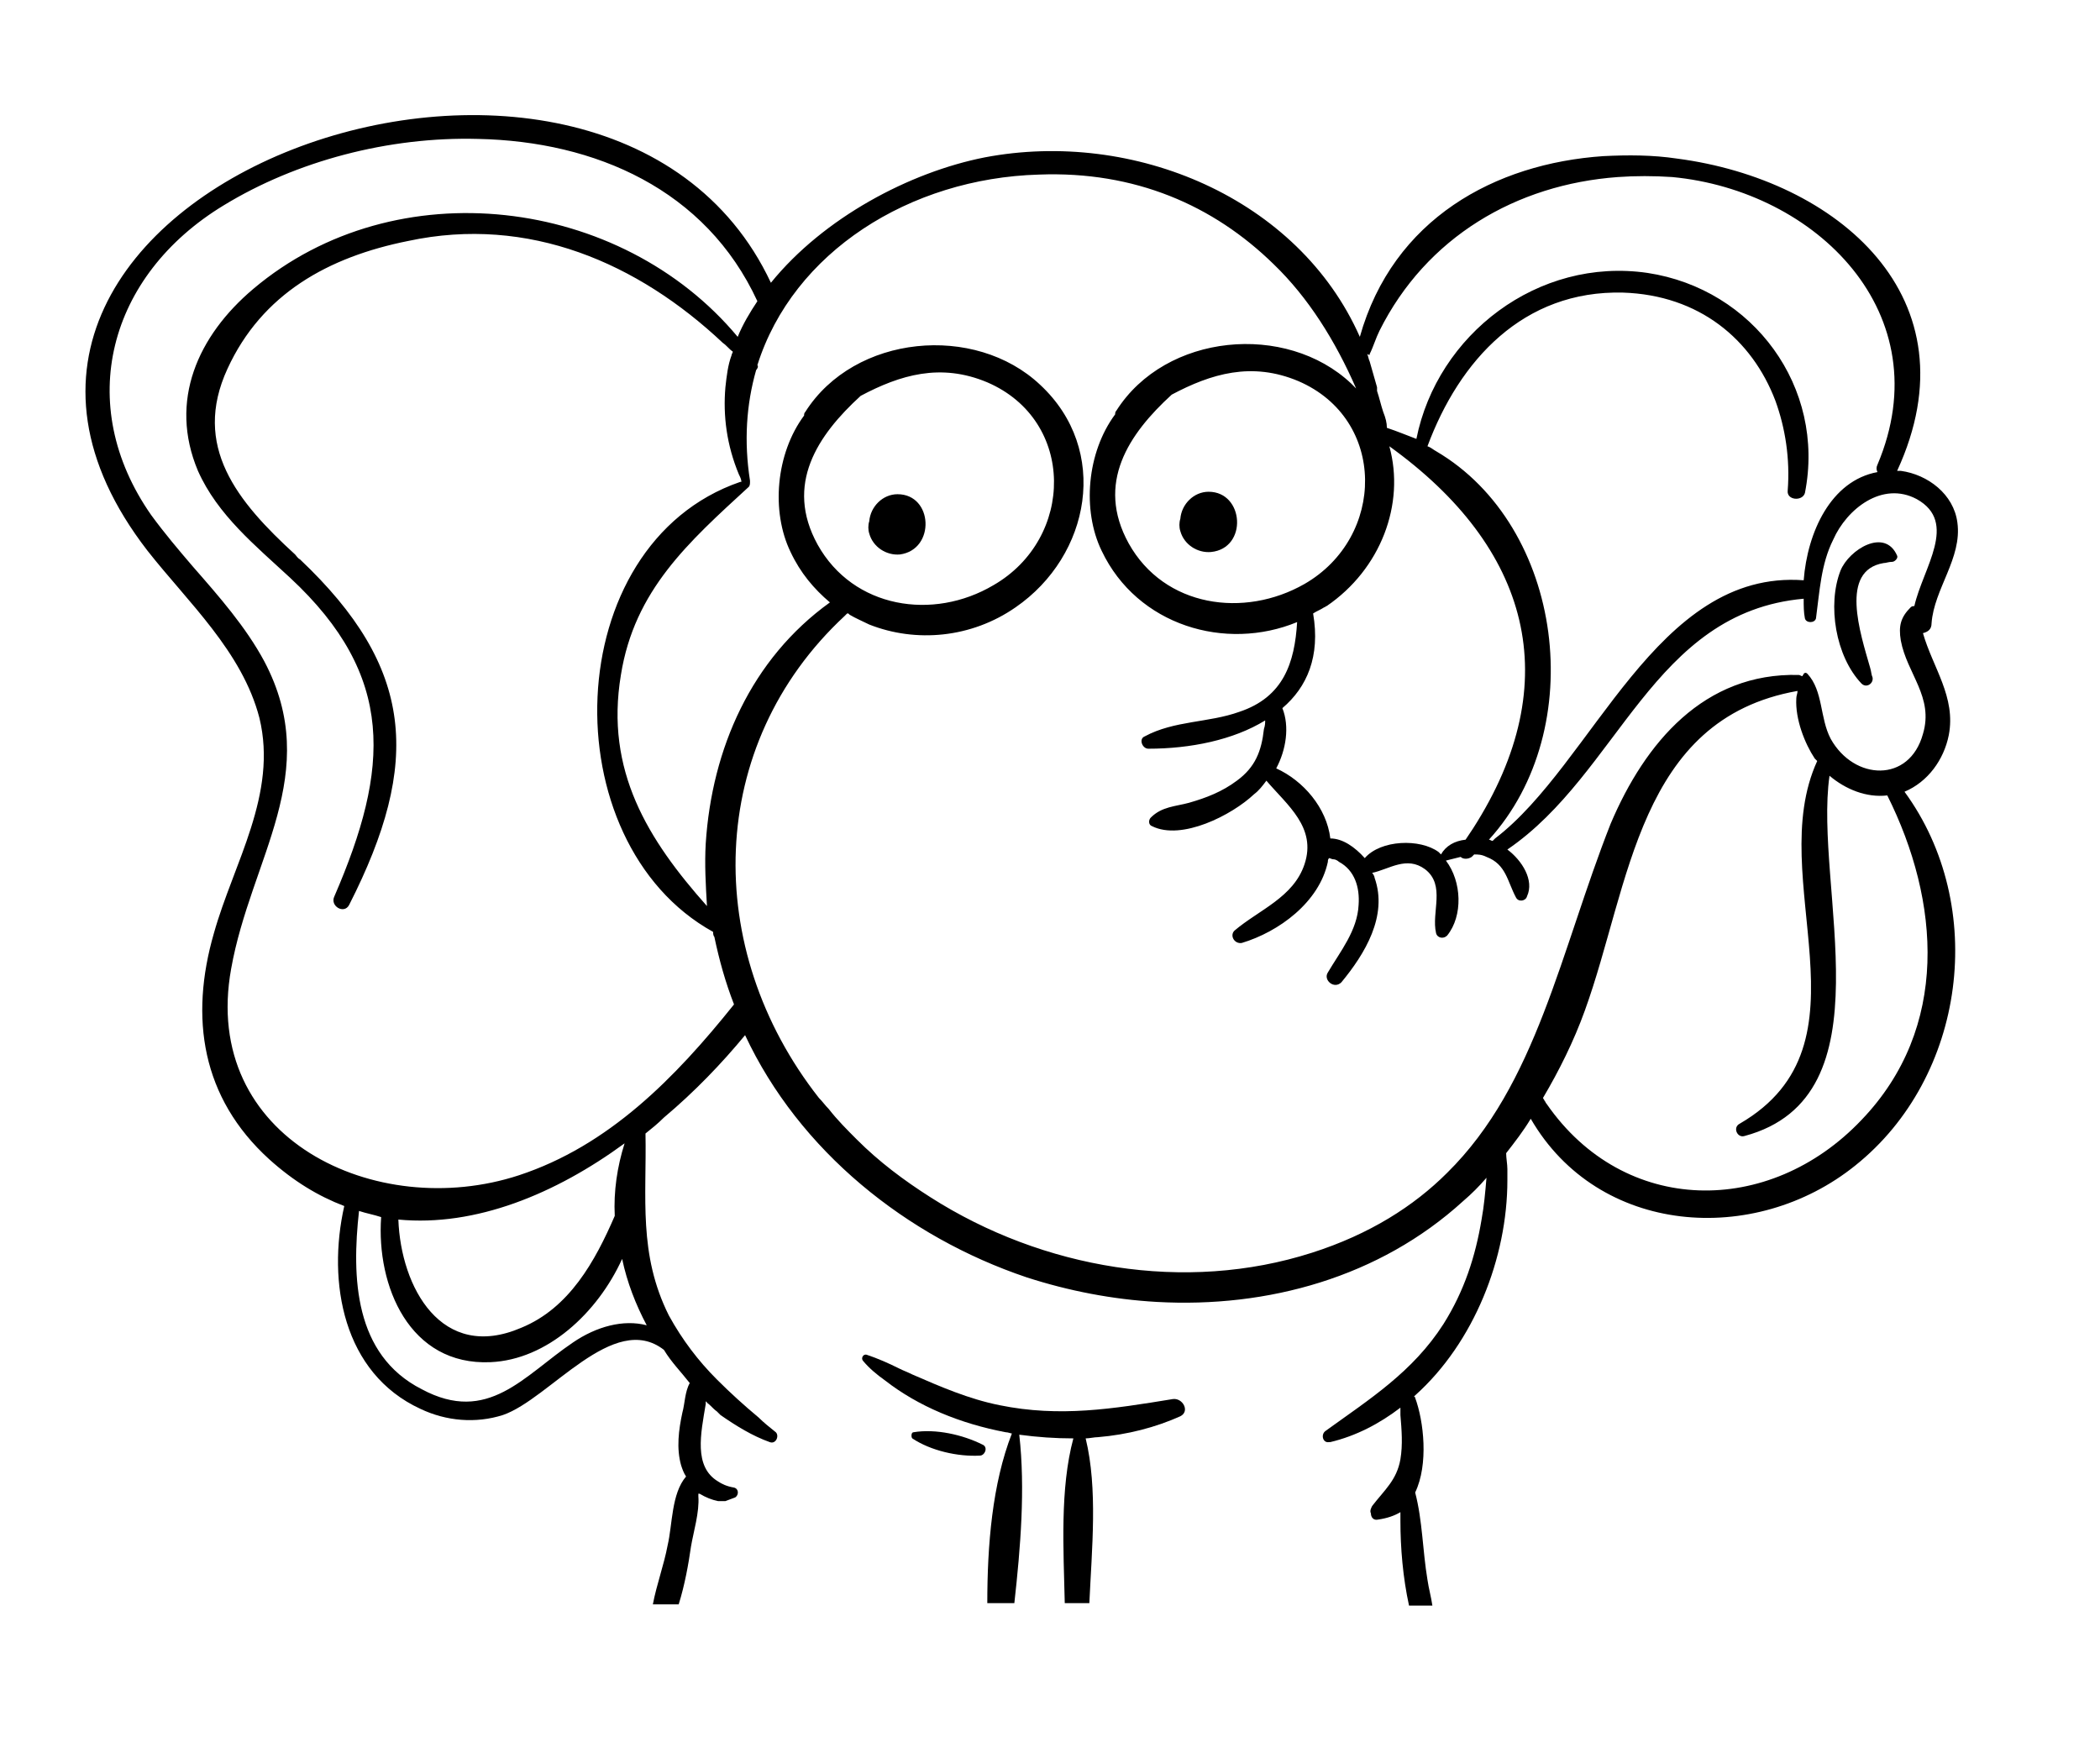 <?xml version="1.0" encoding="utf-8"?>
<!-- Generator: Adobe Illustrator 20.1.0, SVG Export Plug-In . SVG Version: 6.00 Build 0)  -->
<svg version="1.1" id="Vrstva_13" xmlns="http://www.w3.org/2000/svg" xmlns:xlink="http://www.w3.org/1999/xlink" x="0px" y="0px"
	 viewBox="0 0 170.8 141.7" style="enable-background:new 0 0 170.8 141.7;" xml:space="preserve">
<path d="M73,40.2c-1.2,0-2.2,1-2.3,2.2c-0.1,0.3-0.1,0.7,0,1c0.3,1.1,1.4,1.8,2.5,1.7C76.1,44.7,75.9,40.2,73,40.2z"/>
<path d="M98.3,40c-1.2,0-2.2,1-2.3,2.2c-0.1,0.3-0.1,0.7,0,1c0.3,1.1,1.4,1.8,2.5,1.7C101.5,44.6,101.2,40,98.3,40z"/>
<path d="M88.3,117c0.3,0,0.7-0.1,1-0.1c2.4-0.2,4.7-0.8,6.7-1.7c0.8-0.4,0.2-1.5-0.6-1.4c-4.9,0.8-9.2,1.5-14.1,0.5
	c-2.5-0.5-4.8-1.5-7.1-2.5c-0.4-0.2-0.7-0.3-1.1-0.5c-0.8-0.4-1.7-0.8-2.6-1.1c-0.3-0.1-0.5,0.3-0.3,0.5c0.5,0.6,1.1,1.1,1.8,1.6
	c2.7,2.1,6.1,3.5,9.8,4.2c0.2,0,0.4,0.1,0.5,0.1c-1.6,4.1-2,9.1-2,13.8h2.1h0.1c0.5-4.5,0.9-9.3,0.4-13.7c1.5,0.2,2.9,0.3,4.4,0.3
	c-1.1,4.1-0.8,9-0.7,13.4h1.9h0.1C88.8,126,89.3,121.1,88.3,117z"/>
<path d="M158.5,59.8c0.6-3.1-1.3-5.5-2.1-8.3c0.4-0.1,0.7-0.3,0.7-0.8c0.2-2.8,2.5-5.3,2.1-8.2c-0.3-2.3-2.4-3.9-4.6-4.2
	c-0.1,0-0.2,0-0.3,0c6.5-14.1-4.9-23.7-17.9-25.4c-2-0.3-4-0.3-6-0.2c-8.8,0.6-17.1,5.1-19.8,14.7c-5-11.3-18.4-16.9-30.5-14.6
	C74,14,67,17.7,62.7,23C49.2-5.8-10.6,15.6,12,44.8c3.3,4.2,7.7,8.2,9.1,13.6c1.5,6.2-2.1,11.8-3.7,17.5c-2,6.9-1,13.4,4.5,18.4
	c2,1.8,4,3,6.1,3.8c-1.4,6.2-0.1,13.6,6.2,16.5c2.1,1,4.5,1.2,6.7,0.5c3.8-1.3,9-8.5,13.1-5.3c0.6,1,1.4,1.8,2.1,2.7
	c-0.4,0.7-0.4,1.7-0.6,2.4c-0.3,1.4-0.5,2.9-0.1,4.3c0.1,0.3,0.2,0.6,0.4,0.9c-1.2,1.4-1.1,3.9-1.5,5.6c-0.3,1.6-0.9,3.2-1.2,4.8h2
	h0.1c0.5-1.6,0.8-3.3,1-4.7c0.2-1.2,0.7-2.8,0.6-4.1c0-0.1,0-0.2,0-0.2c0,0,0,0,0.1,0c0.5,0.3,1,0.5,1.5,0.6c0.2,0,0.4,0,0.6,0
	c0.3-0.1,0.5-0.2,0.8-0.3c0.3-0.2,0.3-0.7-0.1-0.8c-0.6-0.1-1-0.3-1.3-0.5c-2-1.2-1.4-3.9-1-6.3c0-0.1,0-0.2,0-0.2
	c0,0,0.1,0,0.1,0.1c0.3,0.2,0.5,0.5,0.8,0.7c0.1,0.1,0.2,0.2,0.3,0.3c1.3,0.9,2.6,1.7,4,2.2c0.5,0.2,0.8-0.5,0.5-0.8
	c-0.5-0.4-1-0.8-1.4-1.2c-1.2-1-2.3-2-3.4-3.1c-1.5-1.5-2.8-3.2-3.9-5.2c-2.5-5-1.8-9.6-1.9-14.8c0.5-0.4,1-0.8,1.5-1.3
	c2.5-2.1,4.7-4.4,6.6-6.7c4.4,9.4,13.1,16.4,22.9,19.7c3.4,1.1,7,1.8,10.6,2c9,0.5,18.1-2,24.9-8.2c0.7-0.6,1.3-1.2,1.9-1.9
	c-0.1,1.2-0.2,2.3-0.4,3.4c-0.5,3-1.4,5.8-3.1,8.5c-2.5,3.9-6,6.1-9.6,8.7c-0.4,0.3-0.2,1,0.3,0.9c0,0,0.1,0,0.1,0
	c2.1-0.5,4-1.5,5.7-2.8c0,0.2,0,0.4,0,0.6c0.1,1.2,0.2,2.4,0,3.6c-0.3,1.7-1.3,2.5-2.3,3.8c-0.1,0.2-0.2,0.4-0.1,0.6
	c0,0.3,0.2,0.6,0.6,0.5c0.7-0.1,1.3-0.3,1.8-0.6c0,0.2,0,0.5,0,0.7c0,2.2,0.2,4.6,0.7,6.9h1.8h0.1c-0.1-0.7-0.3-1.4-0.4-2.1
	c-0.4-2.4-0.4-4.8-1-7.1c1.1-2.3,0.7-5.8,0-7.7c0,0,0,0,0,0c0,0,0-0.1-0.1-0.1c0,0,0,0,0.1-0.1c4.8-4.3,7.5-11.2,7.5-17.5
	c0-0.3,0-0.6,0-0.9c0-0.4-0.1-0.9-0.1-1.3c0.7-0.9,1.4-1.8,2-2.8c5.5,9.5,18.2,10.4,26.4,3.8c9-7.2,10.8-21.1,4-30.4
	C156.8,63.6,158.1,61.8,158.5,59.8z M111.4,28.8c0.3-0.6,0.5-1.3,0.8-1.9c3.8-7.6,11.1-11.9,19.4-12.5c1.4-0.1,2.9-0.1,4.4,0
	c11.7,1.1,21.9,11.1,16.7,23.4c-0.1,0.2-0.1,0.4,0,0.6c-3.8,0.7-5.7,4.9-6,8.8c-12-0.9-17.1,14.9-25.1,21c-0.1,0.1-0.1,0.1-0.2,0.2
	c-0.1,0-0.2-0.1-0.3-0.1c8.2-9,6.1-25.5-4.3-31.6c-0.2-0.1-0.4-0.3-0.7-0.4c2.6-7,7.8-12.7,15.9-12.5c6.2,0.2,10.5,3.8,12.4,8.8
	c0.8,2.2,1.2,4.7,1,7.3c-0.1,0.8,1.2,0.9,1.4,0.2c1.7-8.6-4.2-16.6-12.8-17.9c-8.9-1.3-17.1,5-18.8,13.5c-0.8-0.3-1.5-0.6-2.4-0.9
	c0-0.4-0.1-0.8-0.3-1.3c-0.2-0.6-0.3-1.1-0.5-1.7c0,0,0,0,0,0c0-0.1,0-0.2,0-0.3c-0.2-0.7-0.4-1.4-0.6-2.1c-0.1-0.2-0.1-0.4-0.2-0.6
	C111.4,28.9,111.4,28.9,111.4,28.8z M104.3,57.6c2-1.7,3.1-4.2,2.5-7.7c0.3-0.2,0.6-0.3,0.9-0.5c0.1,0,0.1-0.1,0.2-0.1
	c4.4-3,6.4-8.3,5.1-13c11.4,8.2,14.5,19.1,6.8,31.1c-0.2,0.3-0.4,0.6-0.6,0.9c-0.9,0.1-1.6,0.5-2,1.2c-0.1-0.1-0.1-0.1-0.2-0.2
	c-1.5-1.1-4.7-1-6,0.5c-0.8-0.9-1.8-1.6-2.8-1.6c-0.3-2.5-2.2-4.7-4.4-5.7C104.6,61,104.9,59.1,104.3,57.6z M106.1,47.5
	c-4.9,2.8-11.4,1.9-14.3-3.3c-2.7-4.9,0-8.9,3.5-12.1c3.2-1.7,6.5-2.7,10.3-1.1C112.8,34.1,112.7,43.7,106.1,47.5z M52.6,107.8
	c-1.9-0.5-4.1,0.1-6,1.4c-4,2.7-6.9,6.7-12.3,3.8c-5.5-2.8-5.7-9.1-5.1-14.5c0.6,0.2,1.2,0.3,1.8,0.5c-0.4,5.6,2.3,12.1,8.9,11.8
	c4.6-0.2,8.7-4,10.7-8.4C51,104.3,51.7,106.1,52.6,107.8z M50,98.9c-1.6,3.7-3.7,7.5-7.6,9.1c-6.5,2.8-9.8-3.3-10-8.8
	c6.3,0.6,12.8-2.1,18.4-6.2C50.2,94.9,49.9,96.9,50,98.9z M42.2,95.6c-11.6,3.8-25.9-3-23.4-16.8c1.6-9,7.5-15.9,2.7-25
	c-1.5-2.8-3.7-5.3-5.8-7.7c-1.2-1.4-2.3-2.7-3.4-4.2c-6.3-9-3.5-19.5,5.9-25.2c5.9-3.6,13.4-5.6,20.7-5.4
	c9.5,0.2,18.5,4.1,22.7,13.2c-0.6,0.9-1.2,1.9-1.6,2.9c-9.5-11.4-27.8-13.7-39.4-3.9c-4.5,3.8-6.9,9.1-4.5,14.8
	c1.6,3.6,4.7,6.1,7.5,8.7c8.6,8,8.1,15.5,3.6,25.9c-0.4,0.8,0.8,1.5,1.2,0.7c5.9-11.6,5.3-19.3-4-28.1c-0.2-0.1-0.3-0.3-0.4-0.4
	c-4.7-4.3-8.4-8.8-5.5-15.1c2.8-6.1,8.2-9.1,14.7-10.4c9.8-2.1,18.7,1.8,25.6,8.3c0.3,0.2,0.5,0.5,0.8,0.7c0,0.1-0.1,0.2-0.1,0.3
	c-0.3,0.8-0.4,1.7-0.5,2.6c-0.2,2.3,0.1,4.7,1.1,7.1c0.1,0.2,0.2,0.4,0.2,0.6c0,0,0,0-0.1,0C45.4,44.3,44.8,68.5,58,75.8
	c0,0.1,0,0.3,0.1,0.4c0.4,1.9,0.9,3.7,1.6,5.5C54.9,87.7,49.5,93.2,42.2,95.6z M117.7,95.4c-2.7,2.7-6.3,5-11,6.5
	c-10.3,3.3-21.9,1.3-31-4.5c-2.2-1.4-4.2-2.9-6-4.7c-0.8-0.8-1.6-1.6-2.3-2.5c-0.3-0.3-0.5-0.6-0.8-0.9c-9.5-12.1-9.2-28.7,2.1-39.2
	c0.1-0.1,0.1-0.1,0.2-0.2c0,0,0,0,0.1,0c0,0,0.1,0.1,0.1,0.1c0.5,0.3,1,0.5,1.6,0.8c3.8,1.5,8.3,1.1,11.9-1.4
	c6.1-4.2,7.7-12.8,2-18.1c-5.3-5-15.1-4.1-19.1,2.2c-0.1,0.1-0.1,0.2-0.1,0.3c-2.3,3.1-2.7,7.8-1.1,11.1c0.8,1.7,1.9,3,3.2,4.1
	c-6.4,4.6-9.6,11.9-10.1,19.6c-0.1,1.7,0,3.4,0.1,5.1c-4.8-5.4-8.3-11-7-18.8c1.1-6.9,5.5-10.8,10.4-15.3c0.1-0.1,0.1-0.3,0.1-0.4
	c0,0,0-0.1,0-0.1c-0.5-3.2-0.3-6.2,0.5-9c0.1-0.1,0.2-0.3,0.1-0.4c2.9-9.2,12.4-15.2,22.9-15.5c7.8-0.3,14.2,2.5,19.1,7.3
	c2.8,2.7,5,6.2,6.7,10.1c-0.1-0.1-0.3-0.3-0.4-0.4c-5.3-5-15.1-4.1-19.1,2.2c-0.1,0.1-0.1,0.2-0.1,0.3c-2.3,3.1-2.7,7.8-1.1,11.1
	c2.9,6.1,10.1,8.2,15.9,5.8c-0.2,3.3-1.1,6.1-4.7,7.3c-2.5,0.9-5.3,0.7-7.7,2c-0.5,0.2-0.2,1,0.3,1c3.4,0,6.9-0.7,9.5-2.3
	c0,0.2,0,0.4-0.1,0.7c-0.2,1.8-0.7,3.1-2.2,4.2c-1.2,0.9-2.5,1.4-3.9,1.8c-1.1,0.3-2.2,0.3-3.1,1.2c-0.2,0.2-0.2,0.6,0.1,0.7
	c2.4,1.2,6.5-0.9,8.3-2.6c0.4-0.3,0.7-0.7,1-1.1c1.7,2,4.1,3.8,3.1,6.8c-0.9,2.7-3.7,3.7-5.7,5.4c-0.4,0.4,0,1.1,0.6,1
	c3-0.9,6.3-3.3,7-6.6c0-0.1,0-0.2,0.1-0.3c0,0,0,0,0,0c0.1,0,0.2,0.1,0.4,0.1c0.1,0,0.3,0.1,0.4,0.2c1.3,0.7,1.7,2.1,1.6,3.5
	c-0.1,2.1-1.5,3.8-2.5,5.5c-0.4,0.6,0.5,1.4,1.1,0.8c1.9-2.3,3.8-5.4,2.7-8.5c0-0.1-0.1-0.3-0.2-0.4c1.4-0.3,2.8-1.4,4.3-0.3
	c1.7,1.3,0.5,3.5,0.9,5.2c0.1,0.4,0.6,0.5,0.9,0.2c1.3-1.6,1.2-4.4-0.1-6.1c0.4-0.1,0.8-0.2,1.2-0.3c0.2,0.2,0.6,0.2,0.9,0
	c0.1-0.1,0.1-0.1,0.2-0.2c0.3,0,0.6,0,1,0.2c1.6,0.6,1.7,2,2.4,3.3c0.2,0.4,0.8,0.3,0.9-0.1c0.6-1.3-0.4-2.9-1.6-3.8
	c9.1-6.2,11.8-19.3,24.1-20.4c0,0.6,0,1.1,0.1,1.6c0.1,0.4,0.8,0.4,0.9,0c0.3-2.2,0.4-4.4,1.4-6.4c1.1-2.5,4-4.8,6.8-3.3
	c3.4,1.9,0.5,5.6-0.2,8.7c-0.1,0-0.2,0-0.3,0.1c-0.8,0.8-1,1.5-0.8,2.7c0.5,2.7,2.7,4.6,1.8,7.6c-1.1,4-5.6,3.8-7.5,0.4
	c-0.9-1.7-0.6-3.9-1.9-5.3c-0.1-0.1-0.2-0.1-0.3,0c0,0.1-0.1,0.1-0.1,0.2c-0.1,0-0.2-0.1-0.3-0.1c-7.7-0.2-12.5,5.5-15.3,12.1
	C126.9,77.4,125,88.2,117.7,95.4z M66.5,44.3c-2.7-4.9,0-8.9,3.5-12.1c3.2-1.7,6.5-2.7,10.3-1.1c7.2,3.1,7.1,12.7,0.5,16.5
	C75.9,50.5,69.4,49.5,66.5,44.3z M125.8,89.8c-0.1-0.1-0.1-0.2-0.2-0.3c0-0.1-0.1-0.1-0.1-0.2c1.3-2.2,2.5-4.6,3.4-7.1
	c3.7-10.2,4.3-23.7,17.3-26c0,0.2-0.1,0.4-0.1,0.6c-0.1,1.7,0.7,3.7,1.5,4.9c0.1,0.1,0.1,0.1,0.2,0.2c-4.4,9.6,4.9,23-6.3,29.5
	c-0.6,0.3-0.2,1.2,0.4,1c11.9-3.2,5.6-20.2,6.9-29.3c1.3,1.1,3,1.8,4.7,1.6c4.3,8.6,5.1,18.9-2.1,26.4
	C143.9,99,132.1,98.9,125.8,89.8z"/>
<path d="M152.3,55.1c-0.1-0.2-0.1-0.5-0.2-0.8c-0.8-2.8-2.5-7.9,1.1-8.5c0.2,0,0.4-0.1,0.7-0.1c0.2,0,0.5-0.3,0.4-0.5
	c-1-2.3-3.9-0.5-4.6,1.2c-1.1,2.8-0.4,7,1.7,9.2C151.8,56,152.4,55.6,152.3,55.1z"/>
<path d="M79.7,118.4c0.4,0,0.7-0.7,0.2-0.9c-1.6-0.8-3.8-1.3-5.6-1c-0.2,0-0.2,0.4-0.1,0.5C75.7,118,77.9,118.5,79.7,118.4z"/>
</svg>
